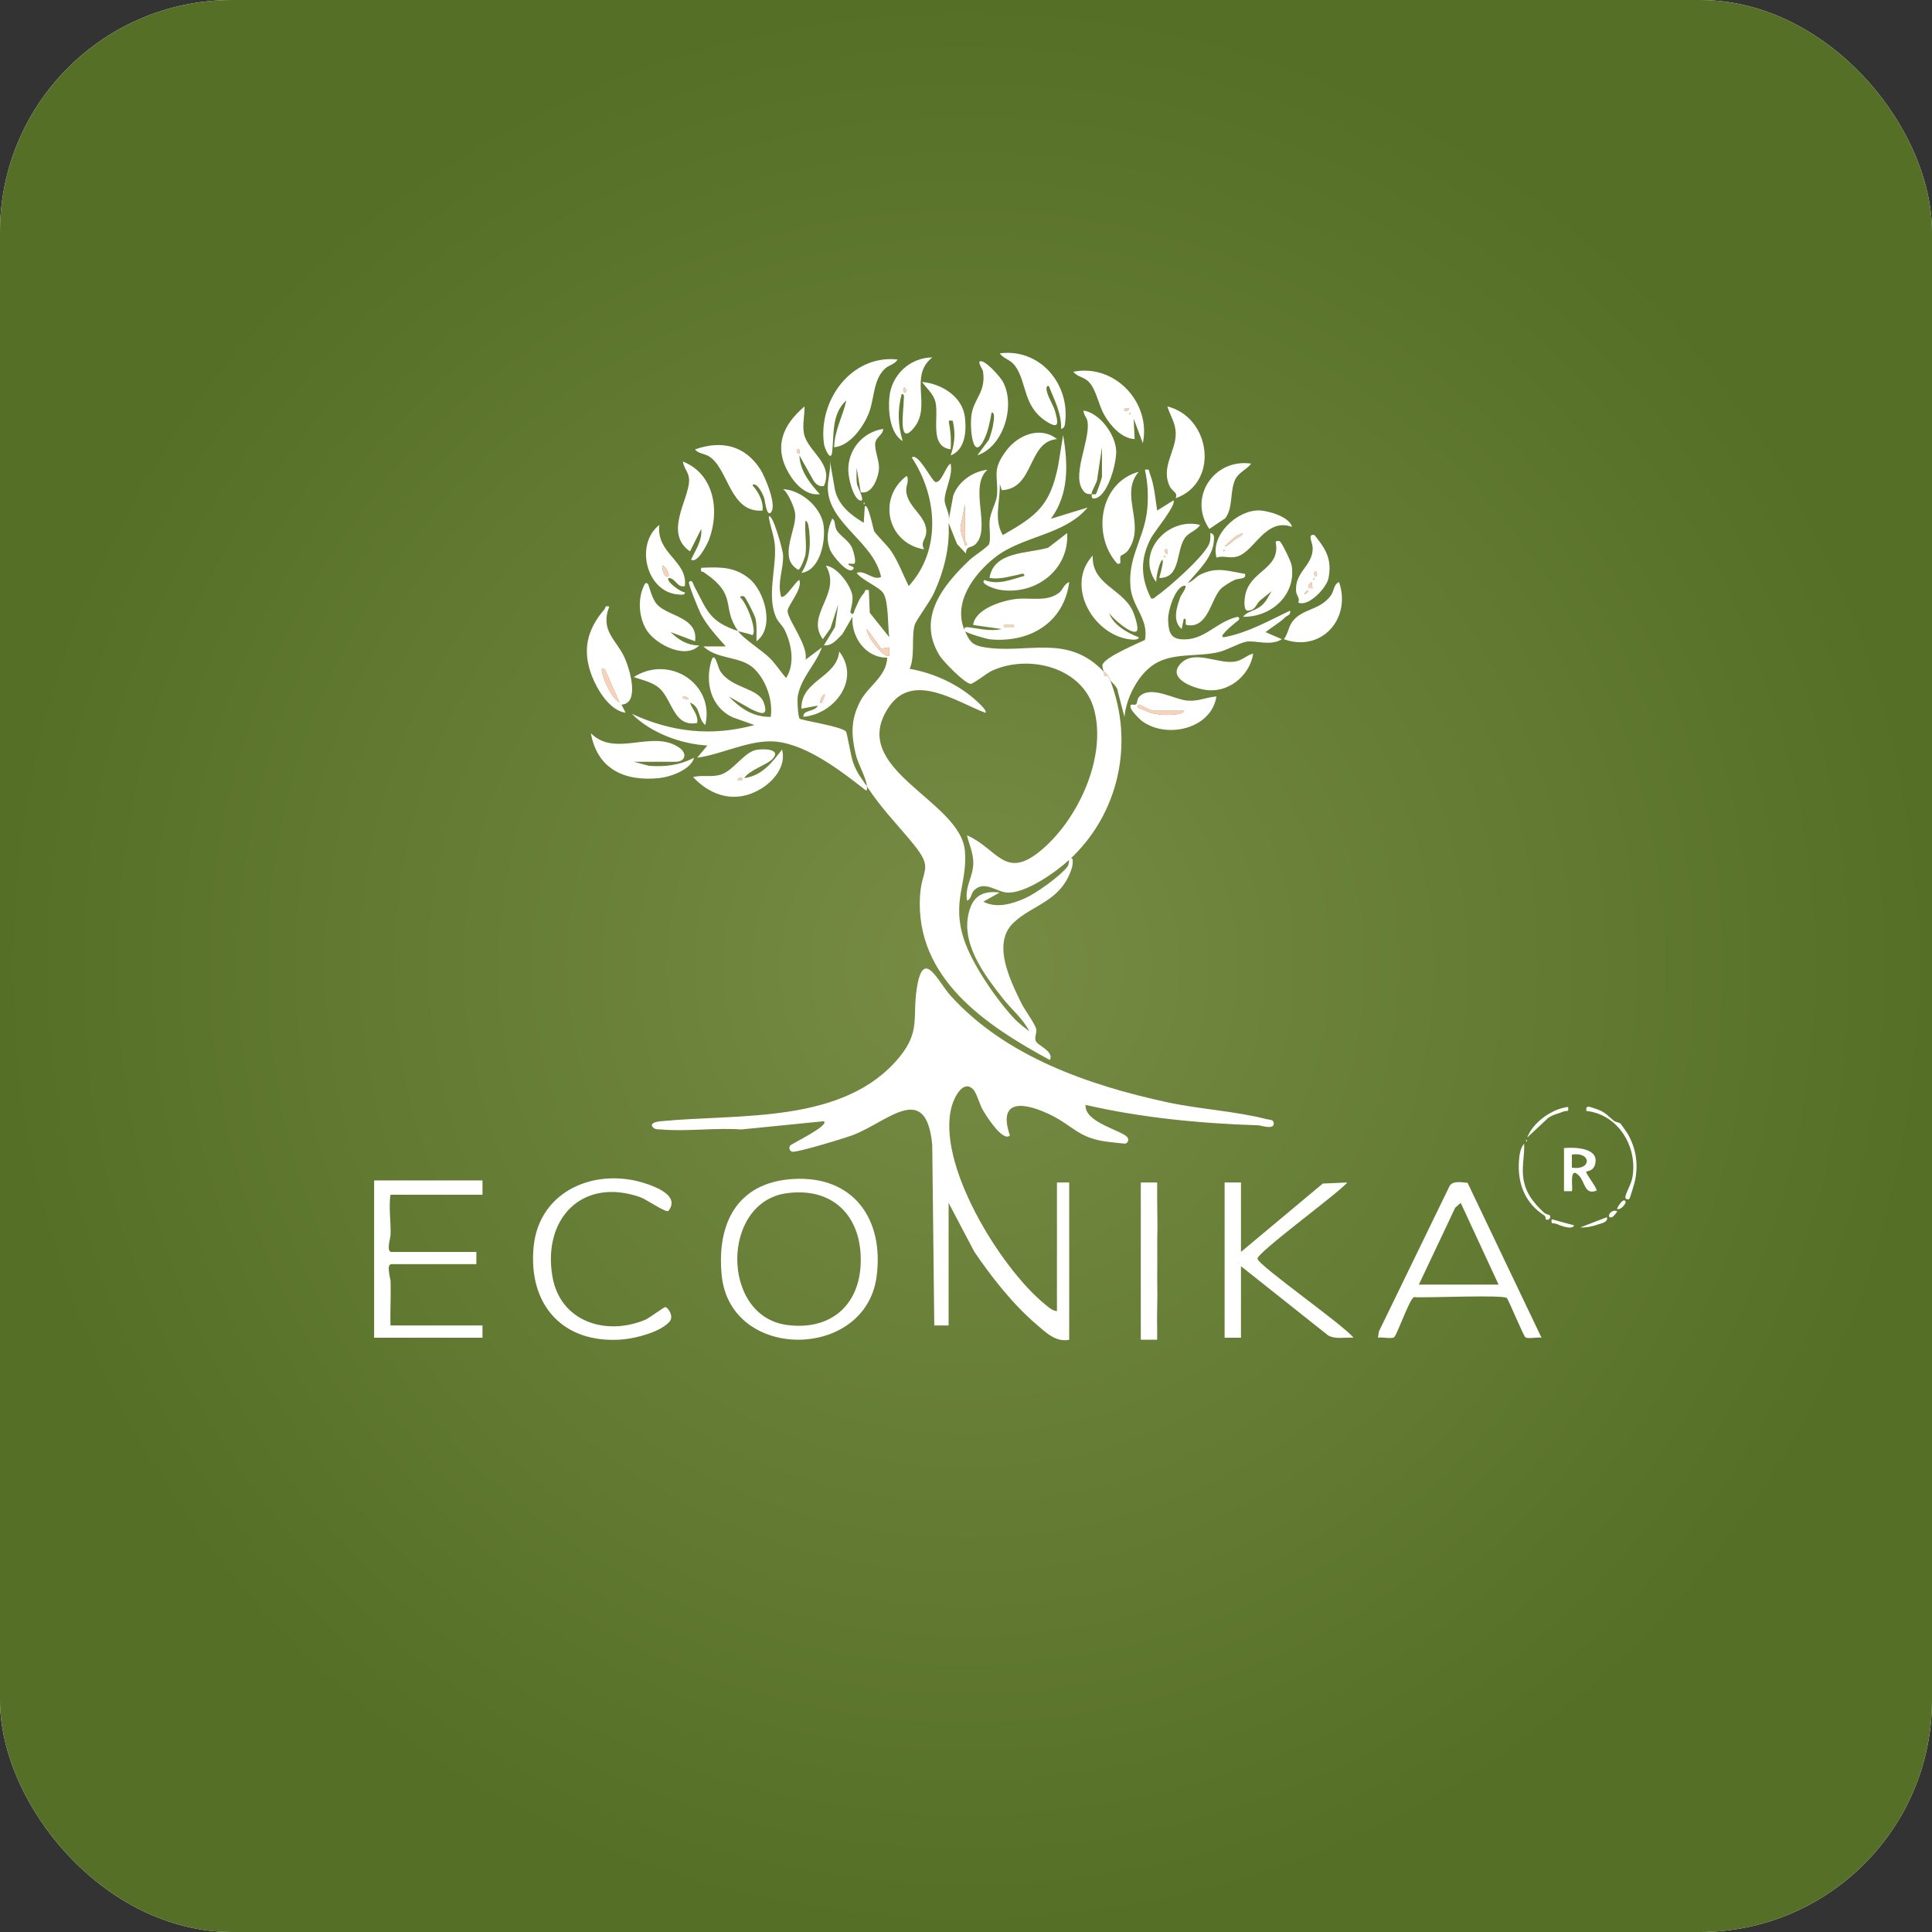 <?xml version="1.0" encoding="UTF-8"?> <svg xmlns="http://www.w3.org/2000/svg" width="450" height="450" viewBox="0 0 450 450" fill="none"><rect x="0" y="0" width="450" height="450" fill="#333333" stroke="none"/><g clip-path="url(#clip0_53_2)"><rect width="450" height="450" rx="54" fill="white"></rect><rect width="450" height="450" rx="54" fill="url(#paint0_radial_53_2)"></rect><g clip-path="url(#clip1_53_2)"><path d="M258.571 158.404C258.366 158.066 258.238 157.676 258.095 157.452C258.404 157.762 258.433 158.047 258.571 158.404Z" fill="#F9D2BC"></path><path d="M257.142 156.501C257.347 156.725 257.247 156.13 258.095 157.452C258.028 157.386 257.438 157.571 257.247 157.348C256.99 157.053 257.2 156.558 257.142 156.501Z" fill="#F9D2BC"></path><path d="M220.95 308.721H217.612L217.135 266.627C215.683 251.615 206.721 261.309 198.693 264.368C196.831 265.077 185.659 268.482 184.545 268.259C184.031 268.154 183.621 267.474 184.026 266.846C184.293 266.432 193.264 262.165 191.897 261.157L172.631 263.074C166.612 262.627 159.945 263.597 154.016 263.079C153.188 263.007 152.45 263.179 151.902 262.332C151.45 261.409 153.521 261.195 154.035 261.147C172.431 259.373 196.664 261.889 209.526 246.178C214.407 240.217 212.502 236.887 213.54 230.209C215.045 220.505 218.407 228.587 221.407 231.912C234.221 246.092 253.555 252.756 271.807 256.724C279.221 258.336 287.993 258.831 294.997 260.672C295.464 260.795 296.516 260.743 296.654 261.4C297.059 263.331 293.788 262.132 293.078 262.108C279.602 261.671 265.974 260.372 252.85 257.351C252.535 261.523 261.564 263.317 262.621 264.948C263.026 265.576 262.616 266.261 262.107 266.366C261.874 266.413 258.045 265.961 257.416 265.866C251.15 264.934 249.802 262.199 244.931 259.787C239.245 256.971 232.14 255.368 235.226 264.482C233.535 266.061 229.631 259.749 228.959 258.617C228.159 257.275 227.502 254.602 226.688 253.755C224.378 251.353 222.326 255.506 221.75 257.437C217.759 270.766 233.107 295.421 243.321 303.736C244.107 304.378 245.135 305.339 246.183 305.396V275.428H249.04V312.055C245.921 312.688 243.597 310.367 241.416 308.493C235.878 303.74 231.031 297.576 226.94 291.558L220.95 280.18V308.721Z" fill="white"></path><path d="M257.144 156.501C257.006 156.349 256.711 155.155 256.768 154.898C257.168 153.124 264.863 149.927 266.687 149.052C267.606 144.185 263.74 141.431 263.316 136.779C262.687 129.934 266.197 125.829 267.092 119.588C267.549 116.415 267.401 112.543 266.668 109.413C267.882 109.194 267.53 109.594 267.835 110.359C268.849 112.9 269.106 116.21 269.525 118.917L273.325 116.539C274.101 117.533 268.797 123.95 268.082 125.329C265.554 130.191 265.649 134.496 268.101 139.372C268.82 139.567 268.892 139.177 269.292 138.905C272.082 136.993 280.644 129.453 281.687 126.552C281.968 125.772 281.92 124.958 281.906 124.15C282.787 124.368 282.792 124.911 282.759 125.672C282.587 129.872 279.078 132.788 276.673 135.809C277.882 135.381 278.516 134.315 279.811 133.716C283.582 131.97 286.211 133.059 289.997 133.668C290.32 135.067 288.549 134.577 287.42 135.138C286.497 135.599 284.973 136.503 284.282 137.236C282.035 139.624 281.34 146.478 276.43 145.579C275.792 145.46 276.678 143.967 275.716 144.133L275.23 146.507C272.959 144.599 274.12 141.265 274.992 138.891C275.092 138.615 277.211 135.804 275.482 136.522C273.54 137.336 272.025 142.297 272.082 144.295C272.154 146.768 272.44 148.633 274.992 148.885C280.497 149.428 283.097 144.813 288.33 143.653C289.182 144.257 288.13 144.661 287.773 144.999C287.492 145.261 282.968 148.857 285.416 148.362C290.963 147.239 295.468 144.595 300.473 142.235C300.725 143.286 299.863 143.286 299.378 143.753C297.982 145.099 296.278 146.045 294.763 147.23L298.568 148.885C295.959 150.545 292.449 149.123 290.363 149.451C288.74 149.708 285.925 151.402 283.735 151.911C278.844 153.038 273.163 151.977 268.887 154.679C265.078 157.091 262.33 162.542 261.901 166.966L260.373 161.129C260.311 159.878 258.944 159.017 258.573 158.404C258.435 158.047 258.406 157.762 258.097 157.452C257.249 156.13 257.349 156.725 257.144 156.501Z" fill="white"></path><path d="M249.045 200.264C245.955 203.109 238.803 208.203 234.531 207.889C232.017 207.704 229.279 204.983 226.879 207.376C226.107 208.146 226.303 209.412 225.241 209.778C224.655 206.567 226.707 204.155 226.703 200.978C226.703 198.69 225.731 196.711 225.236 194.561C232.279 197.657 233.998 204.902 242.126 198.352C250.945 191.245 257.874 176.485 254.831 165.235C252.165 155.378 239.536 152.263 230.95 156.273C229.879 156.772 226.631 159.374 226.036 159.289C224.607 159.074 219.712 154.099 218.841 152.672C213.46 143.919 219.636 136.284 225.941 130.333C226.764 129.553 230.188 127.308 230.398 126.699C230.826 125.453 230.331 122.751 230.526 121.119C230.755 119.198 232.122 116.824 232.226 115.297C232.541 110.673 230.931 109.574 234.369 104.975C237.103 101.317 242.303 99.162 246.193 102.273C239.284 102.858 241.012 113.837 233.336 114.174L232.864 112.747C233.026 116.767 231.369 120.863 233.569 124.635C241.545 120.101 244.569 117.766 246.46 108.495L247.617 101.336C248.774 108.057 249.036 115.097 244.764 120.834L253.326 118.218C247.85 124.735 238.122 124.768 231.679 129.886C226.722 133.825 221.793 140.556 224.764 147.002C224.474 146.707 224.493 145.965 225.436 146.083C228.093 146.421 230.645 147.111 233.336 146.521L226.674 145.57C227.093 141.869 233.35 139.909 236.564 139.524C240.012 139.11 243.941 140.313 246.784 137.973C247.584 137.312 247.888 135.942 249.045 135.585C247.817 145.008 239.879 149.756 230.698 148.923C229.664 148.828 225.26 147.506 224.764 147.002C225.731 149.099 226.236 150.208 228.922 150.698C239.007 152.529 248.522 147.32 257.145 156.515C257.203 156.577 256.998 157.067 257.25 157.362C257.441 157.586 258.031 157.395 258.098 157.467C258.241 157.69 258.369 158.08 258.574 158.418C264.255 173.045 260.617 189.633 249.05 200.278C250.207 198.908 249.841 201.577 249.679 202.096C247.207 210.087 240.417 210.653 235.96 215.03C231.012 219.886 235.384 228.468 237.85 233.586C238.56 235.051 241.064 238.452 241.345 239.646C241.574 240.602 240.864 241.459 241.255 242.481C241.645 243.504 245.593 244.893 244.526 246.891C229.655 238.852 213.107 227.83 214.293 208.608C214.679 202.386 217.507 202.448 212.845 196.725C208.96 191.954 205.464 188.539 201.907 183.154C201.922 183.468 202.079 184.129 201.674 184.1C196.088 179.719 187.969 173.412 180.664 172.731C174.745 172.184 168.184 175.7 162.388 176.489L164.764 173.64C158.536 173.297 151.574 170.7 147.16 166.262C156.474 170.548 165.726 171.59 175.717 168.878L170.631 167.066C165.607 164.711 164.131 158.97 165.703 153.88C166.445 151.478 167.198 155.397 167.693 156.206C170.226 160.392 176.636 160.13 177.884 163.622C179.131 167.114 177.055 166.148 174.922 165.154L169.76 162.219C172.464 165.03 175.431 167.033 179.526 166.976C180.05 163.113 178.469 158.523 175.712 155.802C172.584 152.71 167.184 153.756 163.817 150.56H169.05C167.022 148.305 164.679 145.722 163.25 143.039C162.774 142.145 160.212 135.875 160.484 135.58C161.236 134.762 161.503 136.18 161.679 136.503C164.707 142.135 165.084 144.709 171.912 146.992C167.86 141.179 172.031 138.81 163.96 133.306C163.531 133.016 163.079 133.383 163.341 132.246C167.541 132.07 171.017 131.946 174.445 134.705C178.074 137.621 180.584 146.093 176.198 149.37C176.164 147.606 176.341 145.865 175.984 144.109C175.822 143.315 173.76 139.272 173.326 138.91C173.269 138.863 172.322 138.734 172.384 139.143C173.798 140.152 176.498 147.016 175.236 147.943C174.203 147.501 172.874 147.315 171.907 146.992C173.179 148.814 177.469 151.449 179.36 153.342C180.617 154.608 181.888 156.549 183.098 157.923C185.179 154.67 184.426 150.179 182.803 146.811C182.255 145.674 181.317 144.951 180.86 143.995C178.503 139.067 180.836 132.474 180.493 127.232C180.341 124.849 179.393 122.646 179.055 120.354C179.898 119.231 182.322 128.117 182.384 129.168C182.569 132.479 180.998 135.466 181.912 138.905C182.703 139.852 185.412 135.209 186.188 135.1C186.993 137.264 183.331 141.132 183.441 142.392C183.631 144.576 188.298 150.369 187.626 153.652L191.426 150.802C189.984 154.855 186.684 157.614 185.826 162.09C185.655 162.999 185.841 166.971 186.255 167.385C186.669 167.799 195.955 169.159 197.05 170.396C197.293 170.672 198.164 176.056 198.693 177.55C199.607 180.133 200.555 181.104 201.903 183.144C201.807 181.161 199.845 178.069 199.279 175.538C198.279 171.095 198.15 167.827 200.217 163.622C202.126 159.745 206.422 157.752 206.664 153.176C201.631 153.257 198.226 148.371 198.56 143.662L196.193 147.715C194.979 148.88 193.831 150.507 191.898 150.317L194.503 146.026L195.226 140.808L193.417 146.364L191.66 148.88C187.474 143.091 196.203 138.373 192.374 131.77C194.917 131.932 198.16 136.332 198.531 138.691C198.774 140.242 197.941 142.563 198.088 142.701C198.922 143.505 198.893 142.416 199.084 142.026C199.836 140.513 200.05 139.49 201.284 138.078C201.574 137.745 201.264 137.174 202.374 137.474L202.588 142.73L207.131 148.41C206.741 145.846 207.022 140.194 205.736 138.154C204.836 136.727 200.698 135.095 199.517 133.425C201.422 132.664 203.355 135.309 205.222 134.386C203.522 126.238 193.179 122.066 192.822 113.937C192.722 111.691 193.517 109.736 193.326 107.505L194.493 114.184C195.369 117.766 198.174 119.959 201.184 121.771L201.422 117.97C202.169 116.948 203.417 123.308 203.584 123.655C203.964 124.454 206.631 126.975 207.517 128.288C209.274 130.885 210.279 133.735 211.655 136.513C219.298 128.183 218.379 115.63 212.369 106.559C213.898 105.36 217.012 112.048 217.855 112.262C219.288 112.624 220.293 108.499 221.412 107.981C222.031 110.673 220.084 113.979 220.022 116.358C219.984 117.923 221.345 119.535 220.945 121.3L222.017 115.482C223.141 112.2 226.612 109.779 229.988 109.417C225.512 113.437 231.045 123.184 227.155 126.809C226.184 127.717 225.017 127.037 224.988 128.916L222.912 126.709L220.941 121.785C221.288 127.489 219.879 132.973 217.536 138.125C216.584 140.223 213.417 144.357 213.055 145.541C212.236 148.195 213.184 152.814 211.879 155.783C217.545 156.763 223.369 159.445 227.607 163.398C228.003 163.769 230.022 165.544 229.503 166.019C222.969 163.584 212.831 156.444 207.203 164.435C196.888 179.087 223.655 186.246 224.736 198.133C225.426 205.73 221.588 209.83 224.526 218.802C226.445 224.657 232.25 233.058 236.379 237.392C237.407 238.471 238.593 239.29 239.745 240.217C238.317 237.311 235.603 235.127 233.598 232.568C229.141 226.879 223.35 219.306 225.917 211.671C227.05 208.308 229.441 207.485 232.836 207.885L229.031 210.021C232.112 211.628 235.736 210.553 238.722 209.236C241.288 208.104 246.888 204.098 248.574 201.934C249.06 201.306 248.974 200.331 249.031 200.264H249.045ZM224.76 125.819C224.607 123.06 224.869 120.254 224.76 117.495L223.764 122.485C223.622 124.097 224.436 125.491 224.764 127.004C225.85 127.07 224.774 126.105 224.76 125.819ZM236.188 145.565H233.812V146.031H236.188V145.565ZM207.136 150.793L205.241 151.069L201.907 146.516C201.603 147.92 206.184 153.752 207.141 152.695V150.798L207.136 150.793Z" fill="white"></path><path d="M184.666 274.614C198.79 273.734 205.99 284.004 204.162 297.419C201.514 316.869 170.09 317.093 168.1 297.062C166.9 285.017 171.671 275.423 184.666 274.614ZM183.219 277.925C167.919 280.018 167.866 306.495 183.219 308.597C193.2 309.967 200.152 304.283 200.476 294.203C200.823 283.5 194.209 276.422 183.219 277.925Z" fill="white"></path><path d="M341.827 275.504L359.046 311.575C358.118 311.394 355.946 311.898 355.313 311.499C354.884 311.232 351.694 303.517 350.999 302.356C350.346 301.49 332.008 302.356 329.346 302.123C328.294 302.489 325.384 311.056 324.684 311.494C324.051 311.889 321.88 311.389 320.951 311.57L321.17 310.129L337.665 276.184C338.503 274.933 340.484 275.408 341.827 275.499V275.504ZM330.475 299.207H349.046L340.232 280.175L338.956 281.278L330.475 299.207Z" fill="white"></path><path d="M289.047 275.423V291.596L308.104 275.67L313.809 275.427C311.728 277.93 292.656 291.843 292.894 293.194C293.18 294.821 313.023 308.668 315.237 311.57C313.285 311.442 311.133 312.013 309.342 311.042L289.047 294.926V311.575H285.237V275.423H289.047Z" fill="white"></path><path d="M112.38 274.947V278.277H90.951C90.508 281.236 91.07 284.423 90.975 287.572C90.951 288.38 89.904 291.596 91.189 291.596H110.951V294.45H91.189C89.899 294.45 90.951 297.661 90.975 298.475C91.075 301.88 90.856 305.32 90.951 308.721H112.38V311.575H87.142V274.947H112.38Z" fill="white"></path><path d="M269.525 275.423V278.753C269.525 282.796 269.654 284.699 269.549 288.266C269.525 289.075 269.549 289.693 269.549 292.072V294.926C269.549 297.066 269.525 298.137 269.549 298.95C269.654 302.537 269.43 305.795 269.525 309.197V312.051H265.715V275.423H269.525Z" fill="white"></path><path d="M155.684 282.059C155.041 282.51 150.555 279.347 149.179 278.862C135.584 274.072 126.298 283.904 128.689 297.423C130.541 307.884 141.174 311.232 150.327 307.384C151.246 306.999 154.712 304.373 154.979 304.44C155.698 304.616 156.974 306.614 155.979 307.793C153.898 310.257 148.051 311.741 144.936 311.989C131.141 313.092 122.979 303.94 124.289 290.412C125.579 277.05 139.141 271.708 150.803 275.808C153.551 276.774 158.231 278.772 155.684 282.054V282.059Z" fill="white"></path><path d="M209.047 83.726C208.485 84.853 207.105 84.986 206.166 85.838C203.409 88.34 203.671 92.669 202.471 95.941C201.271 99.214 198.057 103.847 194.29 104.175C194.352 100.313 196.347 96.855 197.138 93.239C193.576 96.507 194.333 101.26 193.809 105.379C193.519 107.672 192.076 104.47 191.928 103.438C190.495 93.368 198.219 82.57 209.043 83.731L209.047 83.726Z" fill="white"></path><path d="M147.619 177.431L151.195 178.378C154.957 178.644 158.304 178.245 161.671 176.489C160.933 179.258 156.171 180.966 153.566 181.232C145.5 182.055 139.147 179.196 137.623 170.772C143.295 176.566 152.066 169.773 158.257 174.178C160.166 175.538 159.595 177.431 157.381 177.431H147.619Z" fill="white"></path><path d="M141.906 141.284C139.706 146.93 143.597 149.037 145.478 153.176C146.673 155.802 149.092 163.865 144.764 164.122L145.711 166.015C142.03 165.52 139.106 160.659 137.864 157.448C135.559 151.487 136.711 146.65 140.811 141.883C141.102 141.545 140.792 140.984 141.902 141.279L141.906 141.284ZM140.944 156.025C139.092 154.337 141.102 159.193 141.34 159.679C142.016 161.063 142.944 162.823 144.283 163.632L140.944 156.021V156.025Z" fill="white"></path><path d="M179.514 119.397C178.533 120.344 178.214 116.61 177.975 115.944C177.614 114.916 176.266 112.191 175.237 112.976C176.647 114.612 177.847 116.7 177.614 118.922C169.999 119.512 169.728 109.275 165.214 106.34C164.128 105.636 162.518 105.645 161.904 104.661C168.056 102.506 173.466 103.733 177.056 109.256C178.214 111.04 181.095 117.875 179.514 119.397Z" fill="white"></path><path d="M273.81 116.063C274.481 114.759 273.039 114.455 272.486 113.342C270.291 108.913 273.843 105.179 273.848 101.083C273.848 98.462 272.61 97.007 271.905 94.662C282.11 97.23 284.043 112.481 273.805 116.063H273.81Z" fill="white"></path><path d="M248.57 124.154C249.051 132.874 241.008 138.786 232.732 137.355C231.818 137.198 228.132 136.032 229.294 135.086C232.432 136.37 235.57 134.976 238.57 134.134C238.684 133.25 237.608 133.778 237.118 133.873C234.875 134.301 232.922 135.005 230.48 134.615C231.475 128.312 239.384 128.997 244.137 127.57L248.57 124.154Z" fill="white"></path><path d="M160.955 130.333C162.041 128.088 163.593 125.848 163.331 123.203L160.712 128.431C154.603 124.183 160.374 116.515 160.507 112C160.564 110.055 159.303 109.218 159.055 107.5C166.331 110.364 167.703 118.917 165.136 125.705C164.779 126.652 162.407 131.451 160.96 130.329L160.955 130.333Z" fill="white"></path><path d="M264.755 146.987C263.688 148.062 258.864 143.819 258.326 142.716C259.164 145.456 262.622 147.482 265.231 148.419C265.26 149.285 263.145 148.928 262.66 148.847C254.326 147.415 248.174 136.223 254.526 129.387C254.212 136.066 261.193 137.064 263.722 142.078C264.179 142.982 265.36 146.383 264.76 146.987H264.755Z" fill="white"></path><path d="M179.869 176.832C178.512 178.202 174.579 179.329 173.336 181.232C177.45 180.733 179.922 177.531 182.145 174.577C183.212 178.406 180.217 181.974 177.102 183.81C171.479 187.135 165.736 185.589 161.431 180.994C163.612 180.428 165.76 181.123 167.969 180.395C170.845 179.448 173.288 175.262 176.06 174.687C177.855 174.315 182.212 174.458 179.869 176.832ZM172.855 181.241C172.188 180.899 171.583 181.541 171.907 181.708C172.574 182.05 173.179 181.408 172.855 181.241Z" fill="white"></path><path d="M266.187 103.219L264.049 97.516L264.282 102.273C261.249 102.125 258.682 99.195 257.239 96.707C255.877 94.357 255.43 91.104 253.816 89.187C252.539 87.674 251.063 87.95 250.001 86.58C259.739 84.672 268.173 93.858 266.187 103.219ZM262.854 95.142C262.187 94.8 261.582 95.442 261.906 95.608C262.573 95.951 263.177 95.309 262.854 95.142ZM263.096 96.089V96.564C263.406 96.407 263.406 96.246 263.096 96.089Z" fill="white"></path><path d="M364.288 267.403C366.882 267.171 372.756 267.336 371.467 271.377C371.007 272.823 369.562 272.783 369.467 272.887C369.199 273.188 371.836 276.447 371.909 277.296C369.074 278.475 369.208 275.302 367.773 273.819C365.31 271.273 366.471 277.107 366.117 277.454H364.285V267.406L364.288 267.403ZM366.117 271.97C370.763 272.692 370.763 268.204 366.117 268.922V271.97Z" fill="white"></path><path d="M227.625 106.073L230.358 102.387C230.81 101.041 231.268 99.642 231.425 98.22C231.482 97.73 231.791 95.994 230.958 96.089C230.629 97.972 230.191 100.184 229.42 101.925C226.587 108.309 225.782 99.523 226.306 96.436C226.939 92.721 229.71 91.213 228.949 86.428C228.872 85.957 227.191 83.721 228.801 84.197C230.049 84.563 232.925 87.688 233.596 88.92C236.587 94.419 233.782 104.004 227.625 106.064V106.073Z" fill="white"></path><path d="M283.327 162.214C282.17 169.854 271.604 172.156 265.951 167.917C265.289 167.418 263.499 165.53 263.337 164.821C263.056 163.612 264.213 164.416 264.637 164.026C264.932 163.75 264.799 162.785 265.437 162.185C268.18 159.602 273.456 162.885 276.423 163.17C279.118 163.432 280.784 162.428 283.327 162.219V162.214ZM275.713 165.539H268.808C267.746 165.539 265.38 163.979 265.242 164.112C264.432 164.902 265.832 165.116 266.184 165.282C268.604 166.419 270.851 166.69 273.513 166.433C273.999 166.386 275.756 166.248 275.713 165.539Z" fill="white"></path><path d="M247.149 99.894C247.268 96.246 245.582 93.154 244.282 89.91C243.454 89.781 243.787 91.023 243.916 91.465C244.344 92.954 245.43 94.462 245.859 96.184C246.373 98.244 246.811 99.994 244.116 98.401C238.116 94.847 239.306 89.101 236.402 85.177C235.302 83.688 233.835 83.659 232.859 82.299C242.149 81.095 249.14 89.291 248.111 98.248C248.03 98.962 248.016 99.713 247.144 99.894H247.149Z" fill="white"></path><path d="M254.289 115.116C254.127 115.007 253.246 115.259 252.627 114.655C249.165 111.277 253.989 102.777 253.313 98.253C253.156 97.197 252.341 96.645 252.389 95.618C256.213 96.251 259.794 101.212 259.979 104.956C260.113 107.643 258.213 114.95 255.394 115.991C253.908 116.539 254.36 115.169 254.289 115.116C254.322 115.15 255.175 115.159 255.236 115.116C255.408 114.993 256.67 111.287 256.67 111.073V104.175L255.584 111.415C255.675 112.205 253.951 114.778 254.289 115.116Z" fill="white"></path><path d="M265.236 109.888C260.612 115.235 267.017 122.085 262.789 128.136C262.198 128.982 261.15 129.311 261.046 129.487C260.617 130.205 261.531 131.565 260.241 131.29C254.274 124.763 256.074 112.338 265.236 109.893V109.888Z" fill="white"></path><path d="M191.898 113.213C190.803 113.389 190.122 112.852 189.532 112.015L186.194 106.078C186.341 109.708 188.651 112.576 190.951 115.111C187.746 115.497 185.194 112.766 183.717 110.212C180.136 104.023 182.322 98.995 187.384 94.662C187.446 96.774 186.856 98.81 187.256 100.969C188.022 105.093 194.284 107.948 191.903 113.209L191.898 113.213ZM186.184 105.598C186.527 104.932 185.884 104.328 185.717 104.651C185.375 105.317 186.017 105.921 186.184 105.598Z" fill="white"></path><path d="M298.085 126.062C298.637 126.528 300.675 130.7 300.837 131.642C302.009 138.515 296.094 143.791 289.523 143.657C290.647 142.297 292.375 142.306 293.823 141.06C294.985 140.056 295.409 138.953 296.18 137.711L293.547 139.823C292.442 140.837 292.561 142.026 290.709 142.235C289.518 142.368 289.88 139.495 290.028 138.696C291.099 132.836 298.351 132.602 297.137 126.3C297.08 125.886 298.023 126.014 298.085 126.067V126.062Z" fill="white"></path><path d="M164.28 168.869C162.423 167.37 163.319 164.683 160.709 163.646C161.252 165.249 162.719 166.509 162.38 168.393C157.038 169.406 156.623 163.313 153.828 160.53C152.152 158.865 149.738 158.47 147.623 157.695C155.933 152.386 166.538 159.317 164.28 168.869ZM159.052 162.68L160.466 162.927C159.98 162.2 158.966 161.743 159.052 162.68Z" fill="white"></path><path d="M291.9 152.22C291.157 157.067 286.685 161.025 281.685 160.782C278.733 160.64 271.528 158.237 274.981 154.575C278.119 151.245 283.395 154.608 287.39 154.127C289.39 153.89 290.162 152.686 291.9 152.22Z" fill="white"></path><path d="M300.946 122.727C294.741 120.453 292.16 128.559 288.108 129.639C286.213 130.143 285.017 129.311 283.337 129.867C281.922 124.568 288.141 118.903 293.094 118.888C295.279 118.884 300.303 120.32 300.951 122.727H300.946ZM289.517 124.159C287.889 124.573 286.432 126.147 285.246 127.251C286.017 127.184 286.894 126.238 287.551 125.753C288.208 125.267 289.317 124.82 289.517 124.159ZM284.998 127.96V128.435C285.308 128.279 285.308 128.117 284.998 127.96Z" fill="white"></path><path d="M150.947 136.047C151.128 136.237 151.814 139.495 153.071 140.827C155.704 143.619 162.671 143.753 161.899 149.366L156.199 147.225C158.037 149.028 160.109 150.35 162.857 150.327C159.714 153.623 152.961 150.217 150.747 146.959C148.837 144.152 148.471 139.752 149.89 136.651C150.114 136.161 150.328 135.4 150.947 136.047Z" fill="white"></path><path d="M299.05 148.885C300.097 147.487 300.036 145.998 301.174 144.595C303.545 141.674 307.435 142.197 310.002 138.668C310.726 137.673 310.64 136.056 311.897 135.571C314.835 144.271 307.631 152.011 299.045 148.885H299.05Z" fill="white"></path><path d="M291.428 107.986C290.404 109.356 288.504 110.026 287.723 111.653C286.404 114.388 287.27 118.218 285.404 120.701L281.675 123.198C276.661 115.953 282.685 106.716 291.432 107.986H291.428Z" fill="white"></path><path d="M221.437 106.078C222.375 103.215 222.599 100.955 221.903 97.992C221.099 98.02 220.889 97.673 221.06 98.596C221.441 100.651 221.565 102.572 221.432 104.651C216.394 104.028 218.727 97.264 217.894 93.682C217.446 91.746 215.841 90.48 214.765 88.963C219.351 89.377 224.232 92.393 224.765 97.283C225.113 100.475 224.832 104.722 221.437 106.083V106.078Z" fill="white"></path><path d="M215.238 127.955C206.681 126.542 204.262 116.034 211.196 110.835C211.838 111.848 211.01 113.152 211.072 114.279C211.3 118.37 216.277 120.292 215.7 124.354C215.524 125.615 214.372 126.376 215.238 127.95V127.955Z" fill="white"></path><path d="M205.707 99.894C205.717 101.25 204.112 101.745 203.879 103.096C203.602 104.699 204.821 107.272 204.731 109.099C204.626 111.178 203.126 115.326 200.474 114.641L199.526 108.932C199.54 110.236 199.398 111.563 199.636 112.861C199.736 113.399 201.783 117.171 200.24 116.539C198.612 115.873 197.626 111.273 197.583 109.651C197.459 104.789 200.879 100.66 205.707 99.894Z" fill="white"></path><path d="M159.52 136.522C157.672 136.95 157.372 134.634 155.715 134.624C154.991 135.366 158.687 138.044 159.52 137.959C159.658 138.739 158.329 138.492 157.839 138.449C150.568 137.821 147.796 126.799 153.572 122.256C152.801 129.002 160.206 130.557 159.52 136.522ZM155.715 134.139C156.11 133.739 154.568 131.404 154.291 131.765C154.134 132.631 154.868 134.995 155.715 134.139Z" fill="white"></path><path d="M187.145 166.966C186.945 165.249 189.845 165.877 190.473 164.35L186.669 165.063C186.545 158.385 194.878 157.895 195.473 151.749C200.526 158.28 194.354 166.314 187.145 166.966ZM191.421 163.632C191.492 163.56 192.169 162.062 192.145 161.743C191.145 161.924 190.673 164.359 191.421 163.632Z" fill="white"></path><path d="M279.526 122.256C278.731 123.598 276.912 123.988 276.026 125.225C273.836 128.283 275.112 134.7 270.002 134.615C272.131 127.213 269.574 130.895 269.288 135.566C264.383 128.959 271.798 120.349 279.522 122.256H279.526ZM271.902 128.906C272.245 128.24 271.602 127.636 271.436 127.96C271.093 128.626 271.736 129.23 271.902 128.906ZM271.193 129.387V129.862C271.502 129.705 271.502 129.544 271.193 129.387Z" fill="white"></path><path d="M306.182 124.635C308.801 127.879 310.33 130.291 309.416 134.748C308.973 136.907 304.687 141.507 302.382 140.323C302.882 139.371 301.944 138.705 301.877 137.726C301.554 133.121 305.735 131.889 305.754 127.717C305.758 126.423 304.373 124.24 306.177 124.635H306.182ZM306.663 134.139C307.006 133.473 306.363 132.869 306.196 133.192C305.854 133.858 306.496 134.462 306.663 134.139ZM305.954 134.619V135.095C306.263 134.938 306.263 134.776 305.954 134.619ZM305.711 136.993L305.477 135.571C304.973 136.004 304.611 136.294 304.763 136.993H305.711ZM304.53 137.483L303.82 138.192C303.811 138.691 305.011 137.911 304.53 137.483Z" fill="white"></path><path d="M199.011 131.261C198.83 131.428 198.002 131.233 197.621 131.294C197.33 131.884 199.654 131.851 198.569 132.712C197.345 133.682 193.859 129.339 193.378 128.15C192.34 125.572 192.773 123.25 193.816 120.824C194.607 121.048 194.326 122.437 194.821 123.379C195.597 124.868 197.735 125.795 198.526 127.765C198.826 128.507 199.473 130.833 199.016 131.261H199.011Z" fill="white"></path><path d="M375.857 261.005C376.381 261.438 377.153 261.366 377.505 261.766C377.605 261.88 379.053 263.944 379.153 264.125C381.1 267.569 381.629 271.208 380.815 275.052C380.691 275.632 379.667 279.071 379.515 279.224C379.291 279.447 378.367 279.466 378.615 278.567C379.01 277.145 379.972 275.818 380.257 274.02C381.386 266.932 376.829 259.549 369.515 258.769C369.224 257.237 370.405 257.86 371.334 258.146C373.786 258.893 374.196 259.64 375.848 261.005H375.857Z" fill="white"></path><path d="M360.947 283.043C361.409 283.543 360.638 284.48 360.009 283.976C359.971 283.947 360.147 283.405 359.628 283.067C355.266 280.232 353.414 275.737 353.795 270.409C353.89 269.096 354.076 267.407 355.004 266.385C355.128 268.835 354.519 271.289 354.742 273.777C355.081 277.506 356.923 279.875 359.514 282.349C360.014 282.825 360.895 282.981 360.947 283.043Z" fill="white"></path><path d="M374.279 283.51C374.608 284.651 373.108 284.894 372.36 285.151C370.984 285.626 369.565 285.978 368.089 285.883L374.274 283.51H374.279Z" fill="white"></path><path d="M365.233 257.822C365.481 259.173 364.9 258.603 364.185 258.893C362.947 259.397 361.59 259.611 360.505 260.472L355.714 264.958C357.038 261.452 361.428 258.265 365.233 257.827V257.822Z" fill="white"></path><path d="M366.663 285.417C366.111 286.597 363.32 285.398 362.477 285.056C361.763 284.765 361.182 285.341 361.43 283.99L366.663 285.422V285.417Z" fill="white"></path><path d="M378.564 279.709C378.997 280.156 377.54 281.926 376.664 281.607C376.531 281.497 377.912 279.033 378.564 279.709Z" fill="white"></path><path d="M376.67 282.087C376.565 282.496 375.751 283.405 375.474 283.505C374.089 283.999 374.855 281.521 376.67 282.087Z" fill="white"></path><path d="M187.62 129.149C187.539 129.72 186.486 132.598 185.943 132.717C181.124 130.043 185.563 123.436 185.215 119.697C185.082 118.275 183.534 114.655 182.372 113.932C186.524 114.122 191.082 117.999 191.786 122.128C192.405 125.757 191.115 132.84 186.672 133.44C188.534 130.552 188.824 127.322 188.505 123.978C188.453 123.446 188.291 121.352 187.61 121.3C187.367 123.764 187.943 126.766 187.61 129.149H187.62Z" fill="white"></path><path d="M355.478 265.433C355.787 265.59 355.787 265.752 355.478 265.909V265.433Z" fill="white"></path><path d="M201.189 117.019C201.499 117.176 201.499 117.338 201.189 117.495V117.019Z" fill="white"></path><path d="M217.144 83.25C211.568 87.707 217.087 94.528 212.863 99.661C209.068 104.271 210.506 95.399 210.482 93.472C210.477 92.911 210.816 91.689 210.006 91.808C209.016 95.603 209.154 99 210.244 102.734C207.273 100.917 206.839 95.765 207.149 92.521C207.649 87.308 211.92 83.302 217.144 83.245V83.25ZM210.949 91.327C211.292 90.661 210.649 90.057 210.482 90.38C210.139 91.046 210.782 91.651 210.949 91.327Z" fill="white"></path><path d="M224.76 125.819C224.774 126.105 225.85 127.07 224.765 127.004C224.436 125.491 223.622 124.097 223.765 122.485L224.76 117.495C224.869 120.254 224.608 123.06 224.76 125.819Z" fill="#F9D2BC"></path><path d="M207.137 150.793V152.691C206.185 153.752 201.604 147.915 201.909 146.512L205.242 151.064L207.137 150.788V150.793Z" fill="#F9D2BC"></path><path d="M236.186 145.565H233.809V146.031H236.186V145.565Z" fill="#F9D2BC"></path><path d="M140.941 156.025L144.279 163.636C142.941 162.828 142.012 161.068 141.336 159.683C141.098 159.198 139.088 154.337 140.941 156.03V156.025Z" fill="#F9D2BC"></path><path d="M172.852 181.241C173.175 181.408 172.571 182.05 171.904 181.708C171.58 181.541 172.185 180.899 172.852 181.241Z" fill="#F9D2BC"></path><path d="M262.85 95.142C263.174 95.309 262.569 95.951 261.903 95.608C261.579 95.442 262.184 94.8 262.85 95.142Z" fill="#F9D2BC"></path><path d="M263.095 96.089C263.404 96.246 263.404 96.408 263.095 96.565V96.089Z" fill="#F9D2BC"></path><path d="M275.714 165.539C275.756 166.243 273.999 166.386 273.514 166.433C270.852 166.69 268.609 166.419 266.185 165.282C265.828 165.116 264.428 164.902 265.242 164.112C265.38 163.979 267.747 165.539 268.809 165.539H275.714Z" fill="#F9D2BC"></path><path d="M186.183 105.598C186.016 105.921 185.373 105.317 185.716 104.651C185.883 104.328 186.526 104.932 186.183 105.598Z" fill="#F9D2BC"></path><path d="M159.052 162.68C158.966 161.743 159.985 162.2 160.466 162.928L159.052 162.68Z" fill="#F9D2BC"></path><path d="M210.946 91.327C210.779 91.65 210.137 91.046 210.479 90.38C210.646 90.057 211.289 90.661 210.946 91.327Z" fill="#F9D2BC"></path><path d="M289.518 124.159C289.313 124.82 288.175 125.296 287.551 125.753C286.89 126.238 286.018 127.184 285.247 127.251C286.437 126.147 287.894 124.573 289.518 124.159Z" fill="#F9D2BC"></path><path d="M285.001 127.96C285.31 128.117 285.31 128.279 285.001 128.436V127.96Z" fill="#F9D2BC"></path><path d="M155.714 134.139C154.872 134.99 154.133 132.631 154.291 131.765C154.562 131.409 156.11 133.739 155.714 134.139Z" fill="#F9D2BC"></path><path d="M191.425 163.632C190.683 164.359 191.154 161.924 192.149 161.743C192.173 162.067 191.497 163.56 191.425 163.632Z" fill="#F9D2BC"></path><path d="M271.901 128.906C271.734 129.23 271.091 128.626 271.434 127.96C271.601 127.636 272.244 128.24 271.901 128.906Z" fill="#F9D2BC"></path><path d="M271.193 129.387C271.503 129.544 271.503 129.706 271.193 129.863V129.387Z" fill="#F9D2BC"></path><path d="M305.709 136.993H304.761C304.609 136.294 304.971 136.004 305.476 135.571L305.709 136.993Z" fill="#F9D2BC"></path><path d="M306.659 134.139C306.492 134.462 305.849 133.858 306.192 133.192C306.359 132.869 307.002 133.473 306.659 134.139Z" fill="#F9D2BC"></path><path d="M304.527 137.483C305.008 137.911 303.808 138.691 303.818 138.192L304.527 137.483Z" fill="#F9D2BC"></path><path d="M305.951 134.619C306.261 134.776 306.261 134.938 305.951 135.095V134.619Z" fill="#F9D2BC"></path></g></g><defs><radialGradient id="paint0_radial_53_2" cx="0" cy="0" r="1" gradientUnits="userSpaceOnUse" gradientTransform="translate(225 225) scale(353)"><stop stop-color="#778B43"></stop><stop offset="0.632" stop-color="#556F27"></stop></radialGradient><clipPath id="clip0_53_2"><rect width="450" height="450" rx="54" fill="white"></rect></clipPath><clipPath id="clip1_53_2"><rect width="450" height="450" fill="white"></rect></clipPath></defs></svg> 